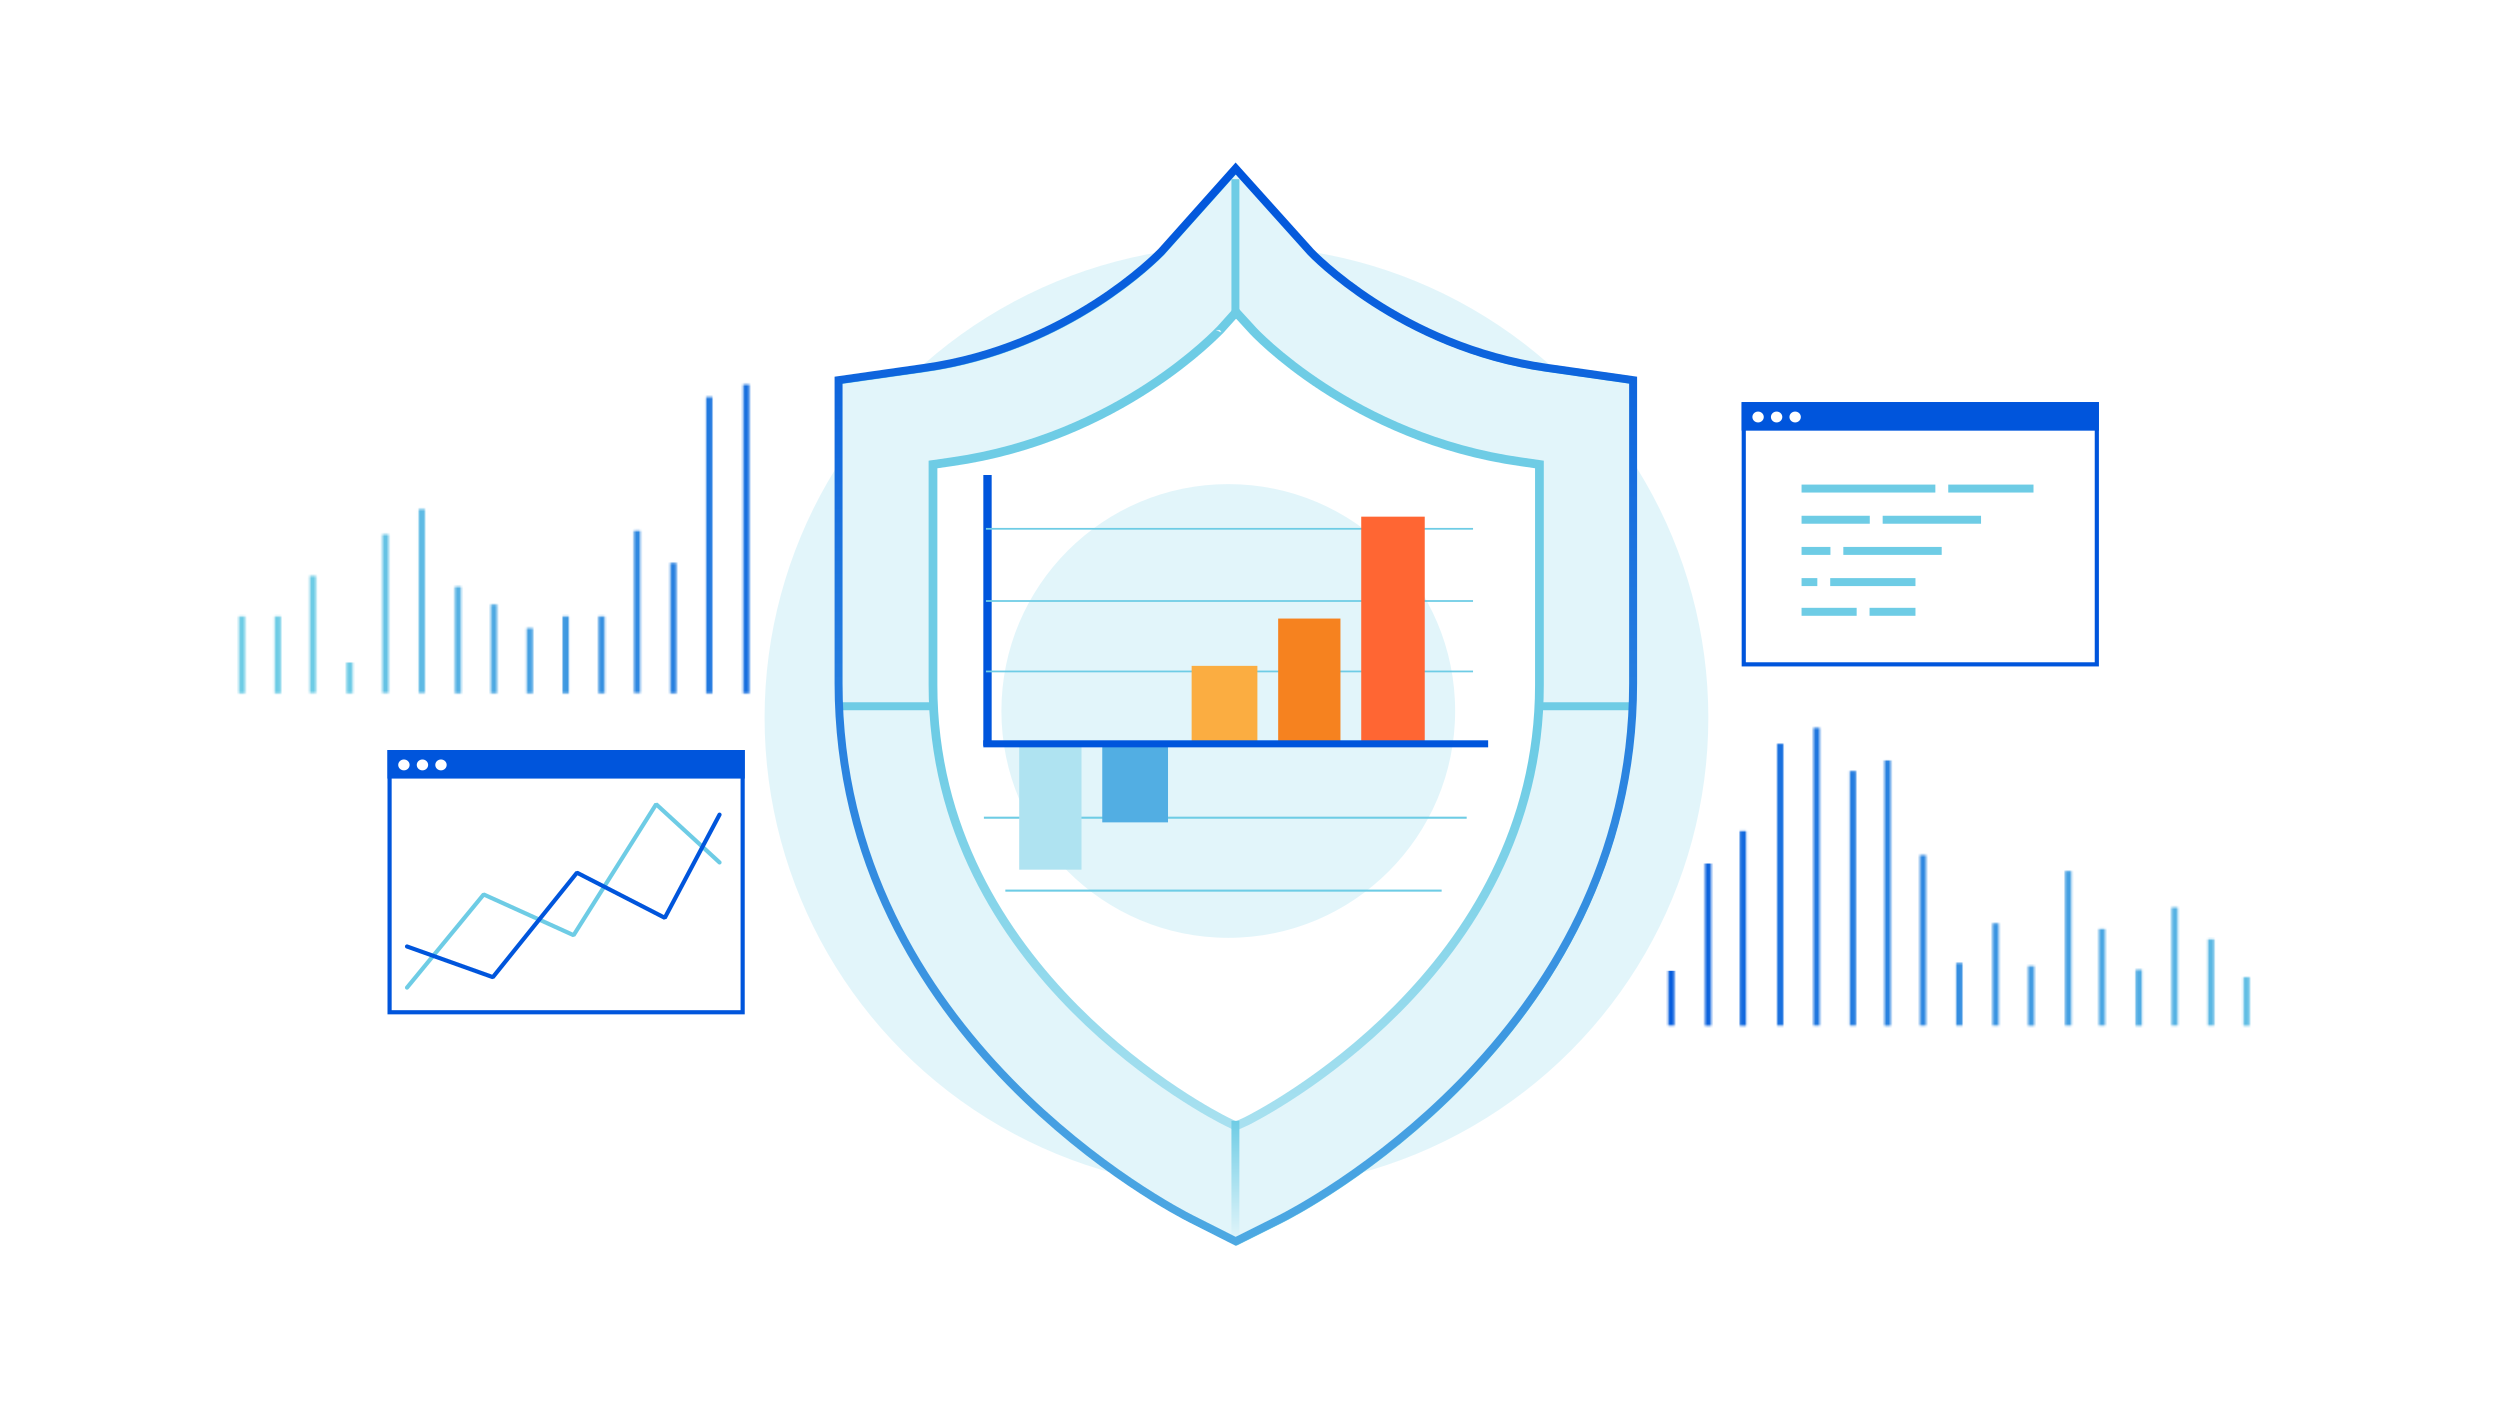 <svg width="1200" height="675" viewBox="0 0 1200 675" fill="none" xmlns="http://www.w3.org/2000/svg">
<rect x="0" y="0" width="1200" height="675" fill="#333333" stroke="none"/>
<g clip-path="url(#clip0_5368_2656)">
<rect width="1200" height="675" fill="#C5EBF5"/>
<rect width="1273.86" height="682.426" transform="matrix(-1 -2.62268e-07 -2.62268e-07 1 1237 0)" fill="white"/>
<rect x="-200" y="-157" width="1586" height="938" fill="white"/>
<circle cx="593.5" cy="344.5" r="226.5" fill="#E2F5FA"/>
<mask id="path-4-outside-1_5368_2656" maskUnits="userSpaceOnUse" x="829.039" y="309.877" width="48" height="197" fill="black">
<rect fill="white" x="829.039" y="309.877" width="48" height="197"/>
<path fill-rule="evenodd" clip-rule="evenodd" d="M845.28 319.744C845.354 319.481 845.394 319.21 845.394 318.932C845.394 316.693 842.852 314.877 839.716 314.877C836.581 314.877 834.039 316.693 834.039 318.932C834.039 319.21 834.078 319.481 834.153 319.744H834.04V417.492H834.039V437.793V470.125V471.629V471.629L837.655 480.25H837.283H835.66V481.754H837.729L839.716 488.439L841.702 481.754H843.771V480.25H842.149H841.777L845.394 471.629V471.629V471.629H845.395V470.423V319.744H845.28ZM866.67 316C864.137 316 862.084 318.053 862.084 320.585V443.736C862.084 444.986 862.584 446.118 863.394 446.945V450.942H864.704V453.562H866.014V454.873L866.67 457.493L867.325 454.873V453.562H868.635V450.942H869.945V446.945C870.755 446.118 871.255 444.986 871.255 443.736V320.585C871.255 318.053 869.202 316 866.67 316Z"/>
</mask>
<path fill-rule="evenodd" clip-rule="evenodd" d="M845.28 319.744C845.354 319.481 845.394 319.21 845.394 318.932C845.394 316.693 842.852 314.877 839.716 314.877C836.581 314.877 834.039 316.693 834.039 318.932C834.039 319.21 834.078 319.481 834.153 319.744H834.04V417.492H834.039V437.793V470.125V471.629V471.629L837.655 480.25H837.283H835.66V481.754H837.729L839.716 488.439L841.702 481.754H843.771V480.25H842.149H841.777L845.394 471.629V471.629V471.629H845.395V470.423V319.744H845.28ZM866.67 316C864.137 316 862.084 318.053 862.084 320.585V443.736C862.084 444.986 862.584 446.118 863.394 446.945V450.942H864.704V453.562H866.014V454.873L866.67 457.493L867.325 454.873V453.562H868.635V450.942H869.945V446.945C870.755 446.118 871.255 444.986 871.255 443.736V320.585C871.255 318.053 869.202 316 866.67 316Z" fill="white"/>
<path d="M845.28 319.744L840.471 318.376L838.66 324.744H845.28V319.744ZM834.153 319.744V324.744H840.773L838.962 318.376L834.153 319.744ZM834.04 319.744V314.744H829.04V319.744H834.04ZM834.04 417.492V422.492H839.04V417.492H834.04ZM834.039 417.492V412.492H829.039V417.492H834.039ZM834.039 471.629H829.039V472.636L829.428 473.563L834.039 471.629ZM837.655 480.25V485.25H845.175L842.266 478.316L837.655 480.25ZM835.66 480.25V475.25H830.66V480.25H835.66ZM835.66 481.754H830.66V486.754H835.66V481.754ZM837.729 481.754L842.522 480.33L841.46 476.754H837.729V481.754ZM839.716 488.439L834.923 489.863L839.716 505.995L844.509 489.863L839.716 488.439ZM841.702 481.754V476.754H837.972L836.909 480.33L841.702 481.754ZM843.771 481.754V486.754H848.771V481.754H843.771ZM843.771 480.25H848.771V475.25H843.771V480.25ZM841.777 480.25L837.166 478.316L834.258 485.25H841.777V480.25ZM845.394 471.629L850.004 473.563L850.394 472.636V471.629H845.394ZM845.394 471.629V466.629H840.394V471.629H845.394ZM845.395 471.629V476.629H850.395V471.629H845.395ZM845.395 319.744H850.395V314.744H845.395V319.744ZM863.394 446.945H868.394V444.904L866.965 443.446L863.394 446.945ZM863.394 450.942H858.394V455.942H863.394V450.942ZM864.704 450.942H869.704V445.942H864.704V450.942ZM864.704 453.562H859.704V458.562H864.704V453.562ZM866.014 453.562H871.014V448.562H866.014V453.562ZM866.014 454.873H861.014V455.488L861.164 456.085L866.014 454.873ZM866.67 457.493L861.819 458.706H871.52L866.67 457.493ZM867.325 454.873L872.175 456.085L872.325 455.488V454.873H867.325ZM867.325 453.562V448.562H862.325V453.562H867.325ZM868.635 453.562V458.562H873.635V453.562H868.635ZM868.635 450.942V445.942H863.635V450.942H868.635ZM869.945 450.942V455.942H874.945V450.942H869.945ZM869.945 446.945L866.374 443.446L864.945 444.904V446.945H869.945ZM840.394 318.932C840.394 318.736 840.422 318.548 840.471 318.376L850.089 321.111C850.287 320.415 850.394 319.684 850.394 318.932H840.394ZM839.716 319.877C840.362 319.877 840.738 320.072 840.825 320.133C840.858 320.157 840.762 320.099 840.645 319.901C840.518 319.686 840.394 319.348 840.394 318.932H850.394C850.394 315.778 848.596 313.395 846.637 311.996C844.669 310.59 842.206 309.877 839.716 309.877V319.877ZM839.039 318.932C839.039 319.348 838.915 319.686 838.788 319.901C838.67 320.099 838.575 320.157 838.608 320.133C838.695 320.072 839.071 319.877 839.716 319.877V309.877C837.227 309.877 834.764 310.59 832.796 311.996C830.837 313.395 829.039 315.778 829.039 318.932H839.039ZM838.962 318.376C839.011 318.548 839.039 318.736 839.039 318.932H829.039C829.039 319.684 829.146 320.415 829.343 321.111L838.962 318.376ZM834.153 314.744H834.04V324.744H834.153V314.744ZM829.04 319.744V417.492H839.04V319.744H829.04ZM834.04 412.492H834.039V422.492H834.04V412.492ZM829.039 417.492V437.793H839.039V417.492H829.039ZM829.039 437.793V470.125H839.039V437.793H829.039ZM829.039 470.125V471.629H839.039V470.125H829.039ZM829.039 471.629V471.629H839.039V471.629H829.039ZM829.428 473.563L833.045 482.184L842.266 478.316L838.65 469.695L829.428 473.563ZM837.655 475.25H837.283V485.25H837.655V475.25ZM837.283 475.25H835.66V485.25H837.283V475.25ZM830.66 480.25V481.754H840.66V480.25H830.66ZM835.66 486.754H837.729V476.754H835.66V486.754ZM832.937 483.178L834.923 489.863L844.509 487.015L842.522 480.33L832.937 483.178ZM844.509 489.863L846.495 483.178L836.909 480.33L834.923 487.015L844.509 489.863ZM841.702 486.754H843.771V476.754H841.702V486.754ZM848.771 481.754V480.25H838.771V481.754H848.771ZM843.771 475.25H842.149V485.25H843.771V475.25ZM842.149 475.25H841.777V485.25H842.149V475.25ZM846.388 482.184L850.004 473.563L840.783 469.695L837.166 478.316L846.388 482.184ZM850.394 471.629V471.629H840.394V471.629H850.394ZM850.394 471.629V471.629H840.394V471.629H850.394ZM845.394 476.629H845.395V466.629H845.394V476.629ZM850.395 471.629V470.423H840.395V471.629H850.395ZM850.395 470.423V319.744H840.395V470.423H850.395ZM845.395 314.744H845.28V324.744H845.395V314.744ZM867.084 320.585C867.084 320.814 866.898 321 866.67 321V311C861.376 311 857.084 315.291 857.084 320.585H867.084ZM867.084 443.736V320.585H857.084V443.736H867.084ZM866.965 443.446C866.999 443.48 867.028 443.523 867.05 443.575C867.074 443.631 867.084 443.689 867.084 443.736H857.084C857.084 446.346 858.134 448.721 859.823 450.445L866.965 443.446ZM868.394 450.942V446.945H858.394V450.942H868.394ZM864.704 445.942H863.394V455.942H864.704V445.942ZM869.704 453.562V450.942H859.704V453.562H869.704ZM866.014 448.562H864.704V458.562H866.014V448.562ZM871.014 454.873V453.562H861.014V454.873H871.014ZM871.52 456.28L870.865 453.66L861.164 456.085L861.819 458.706L871.52 456.28ZM862.474 453.66L861.819 456.28L871.52 458.706L872.175 456.085L862.474 453.66ZM862.325 453.562V454.873H872.325V453.562H862.325ZM868.635 448.562H867.325V458.562H868.635V448.562ZM863.635 450.942V453.562H873.635V450.942H863.635ZM869.945 445.942H868.635V455.942H869.945V445.942ZM864.945 446.945V450.942H874.945V446.945H864.945ZM866.255 443.736C866.255 443.689 866.265 443.631 866.289 443.575C866.311 443.523 866.34 443.48 866.374 443.446L873.516 450.445C875.205 448.721 876.255 446.346 876.255 443.736H866.255ZM866.255 320.585V443.736H876.255V320.585H866.255ZM866.67 321C866.441 321 866.255 320.814 866.255 320.585H876.255C876.255 315.291 871.963 311 866.67 311V321Z" fill="white" mask="url(#path-4-outside-1_5368_2656)"/>
<path d="M572.226 586.051C565.303 582.589 403.019 499.513 403.019 329.084V183.496L444.353 177.591C513.38 167.818 555.936 123.836 557.973 121.8L593.606 81.891L629.646 122.004C629.85 122.207 672.61 167.614 743.062 177.591L784.397 183.496V329.084C784.397 499.513 622.113 582.589 615.19 586.051L593.606 596.842L572.226 586.051Z" fill="#E2F5FA" stroke="#6ECCE5" stroke-width="1.913" stroke-miterlimit="10"/>
<path d="M585.515 158.474L585.588 158.426L585.769 158.225L593.3 149.835L600.957 158.189C600.991 158.23 601.016 158.257 601.019 158.261L601.019 158.261C601.062 158.31 601.113 158.368 601.17 158.431C601.286 158.559 601.445 158.73 601.646 158.942C602.048 159.366 602.628 159.964 603.384 160.713C604.895 162.211 607.112 164.321 610.009 166.866C615.801 171.956 624.318 178.793 635.35 185.963C657.409 200.301 689.562 215.995 730.106 221.677C730.107 221.677 730.109 221.677 730.11 221.677L738.923 222.944V328.93C738.923 397.931 705.258 449.52 670.733 484.295C636.343 518.933 601.234 536.743 598.184 538.253L593.136 540.506L588.613 538.272C585.82 536.892 550.561 519.078 516.027 484.295C481.502 449.52 447.836 397.931 447.836 328.93V222.944L456.65 221.677C456.652 221.677 456.653 221.677 456.654 221.677C497.104 215.994 529.209 200.251 551.266 185.891C562.297 178.709 570.825 171.868 576.638 166.79C579.545 164.251 581.773 162.153 583.297 160.674C584.058 159.934 584.642 159.351 585.044 158.948C585.12 158.871 585.188 158.803 585.249 158.741C585.351 158.639 585.433 158.556 585.499 158.491C585.505 158.485 585.51 158.479 585.515 158.474ZM585.593 158.398C585.595 158.396 585.597 158.394 585.598 158.393C585.618 158.373 585.627 158.365 585.627 158.366C585.627 158.367 585.614 158.379 585.593 158.398Z" fill="white" stroke="url(#paint0_linear_5368_2656)" stroke-width="4.2"/>
<path d="M593 86.002L593 153.002" stroke="#6ECCE5" stroke-width="3.826"/>
<path d="M593 538L593 595" stroke="url(#paint1_linear_5368_2656)" stroke-width="3.826"/>
<path d="M739 339L782 339" stroke="#6ECCE5" stroke-width="3.826"/>
<path d="M402 339H447" stroke="#6ECCE5" stroke-width="3.826"/>
<path d="M571.721 585.027C564.798 581.566 402.514 498.489 402.514 328.06V182.473L443.849 176.568C512.876 166.794 555.432 122.813 557.468 120.776L593.101 80.867L629.142 120.98C629.346 121.184 672.105 166.591 742.558 176.568L783.892 182.473V328.06C783.892 498.489 621.608 581.566 614.685 585.027L593.101 595.819L571.721 585.027Z" stroke="url(#paint2_linear_5368_2656)" stroke-width="3.826" stroke-miterlimit="10"/>
<circle cx="589.571" cy="341.268" r="108.895" fill="#E2F5FA"/>
<mask id="mask0_5368_2656" style="mask-type:alpha" maskUnits="userSpaceOnUse" x="10" y="59" width="939" height="278">
<path d="M877.305 332.803L877.305 273.059" stroke="#6ECCE5" stroke-width="3"/>
<path d="M894.533 290.312L894.533 332.987" stroke="#6ECCE5" stroke-width="3"/>
<path d="M911.762 313.816L911.762 332.825" stroke="#6ECCE5" stroke-width="3"/>
<path d="M929.226 325.568L928.991 332.69" stroke="#6ECCE5" stroke-width="3"/>
<path d="M946.572 318.334L946.466 332.856" stroke="#6ECCE5" stroke-width="3"/>
<path d="M670.722 332.633L670.722 254.762" stroke="#6ECCE5" stroke-width="3"/>
<path d="M808.39 332.803L808.39 304.353" stroke="#6ECCE5" stroke-width="3"/>
<path d="M739.476 332.803L739.476 290.129" stroke="#6ECCE5" stroke-width="3"/>
<path d="M532.732 332.803L532.732 105.56" stroke="#6ECCE5" stroke-width="3"/>
<path d="M860.076 332.803L860.076 258.834" stroke="#6ECCE5" stroke-width="3"/>
<path d="M653.287 332.633L653.287 285.045" stroke="#6ECCE5" stroke-width="3"/>
<path d="M791.161 332.803L791.161 295.819" stroke="#6ECCE5" stroke-width="3"/>
<path d="M721.783 332.633L721.783 259.088" stroke="#6ECCE5" stroke-width="3"/>
<path d="M515.051 332.633L515.051 86.042" stroke="#6ECCE5" stroke-width="3"/>
<path d="M842.848 332.803L842.848 236.602" stroke="#6ECCE5" stroke-width="3"/>
<path d="M635.852 332.633L635.852 202.848" stroke="#6ECCE5" stroke-width="3"/>
<path d="M774.089 332.633L774.089 266.875" stroke="#6ECCE5" stroke-width="3"/>
<path d="M705.593 332.633L705.593 214.961" stroke="#6ECCE5" stroke-width="3"/>
<path d="M497.615 332.633L497.615 59.22" stroke="#6ECCE5" stroke-width="3"/>
<path d="M618.875 332.803L618.875 130.812" stroke="#6ECCE5" stroke-width="3"/>
<path d="M567.356 332.633L567.356 118.056" stroke="#6ECCE5" stroke-width="3"/>
<path d="M391.759 332.633L391.759 152.665" stroke="#6ECCE5" stroke-width="3"/>
<path d="M584.792 332.633L584.792 105.942" stroke="#6ECCE5" stroke-width="3"/>
<path d="M602.227 332.633L602.227 138.821" stroke="#6ECCE5" stroke-width="3"/>
<path d="M426.63 332.633L426.63 111.134" stroke="#6ECCE5" stroke-width="3"/>
<path d="M444.064 332.633L444.064 138.821" stroke="#6ECCE5" stroke-width="3"/>
<path d="M461.5 332.633L461.5 86.042" stroke="#6ECCE5" stroke-width="3"/>
<path d="M409.355 332.803L409.355 85.71" stroke="#6ECCE5" stroke-width="3"/>
<path d="M825.619 332.803L825.619 270.214" stroke="#6ECCE5" stroke-width="3"/>
<path d="M756.653 332.633L756.653 242.649" stroke="#6ECCE5" stroke-width="3"/>
<path d="M549.453 332.803L549.453 184.547" stroke="#6ECCE5" stroke-width="3"/>
<path d="M687.79 332.803L687.79 287.284" stroke="#6ECCE5" stroke-width="3"/>
<path d="M374.897 332.803L374.897 273.059" stroke="#6ECCE5" stroke-width="3"/>
<path d="M167.801 332.803L167.801 318.003" stroke="#6ECCE5" stroke-width="3"/>
<path d="M12.391 332.803L11.92 325.808" stroke="#6ECCE5" stroke-width="3"/>
<path d="M305.828 332.633L305.828 254.762" stroke="#6ECCE5" stroke-width="3"/>
<path d="M150.156 332.633L150.156 276.393" stroke="#6ECCE5" stroke-width="3"/>
<path d="M237.069 332.803L237.069 290.129" stroke="#6ECCE5" stroke-width="3"/>
<path d="M81.658 332.803L81.658 290.129" stroke="#6ECCE5" stroke-width="3"/>
<path d="M358.216 332.803L358.216 184.547" stroke="#6ECCE5" stroke-width="3"/>
<path d="M288.754 332.803L288.754 295.819" stroke="#6ECCE5" stroke-width="3"/>
<path d="M133.344 332.803L133.344 295.819" stroke="#6ECCE5" stroke-width="3"/>
<path d="M219.84 332.803L219.84 281.594" stroke="#6ECCE5" stroke-width="3"/>
<path d="M64.43 333.664L64.43 314.655" stroke="#6ECCE5" stroke-width="3"/>
<path d="M340.44 332.803L340.44 190.556" stroke="#6ECCE5" stroke-width="3"/>
<path d="M271.526 332.803L271.526 295.819" stroke="#6ECCE5" stroke-width="3"/>
<path d="M116.116 332.803L116.116 295.819" stroke="#6ECCE5" stroke-width="3"/>
<path d="M202.462 332.633L202.462 244.379" stroke="#6ECCE5" stroke-width="3"/>
<path d="M46.79 332.633L46.79 295.428" stroke="#6ECCE5" stroke-width="3"/>
<path d="M323.212 332.803L323.212 270.214" stroke="#6ECCE5" stroke-width="3"/>
<path d="M254.297 332.803L254.297 301.508" stroke="#6ECCE5" stroke-width="3"/>
<path d="M98.886 332.803L98.886 301.508" stroke="#6ECCE5" stroke-width="3"/>
<path d="M185.027 332.633L185.027 256.493" stroke="#6ECCE5" stroke-width="3"/>
<path d="M29.355 333.496L29.355 286.774" stroke="#6ECCE5" stroke-width="3"/>
<path d="M478.269 336.262L478.269 290.743" stroke="#6ECCE5" stroke-width="3"/>
</mask>
<g mask="url(#mask0_5368_2656)">
<rect x="368.097" y="357.262" width="264.019" height="262.521" transform="rotate(-180 368.097 357.262)" fill="url(#paint3_linear_5368_2656)"/>
</g>
<mask id="mask1_5368_2656" style="mask-type:alpha" maskUnits="userSpaceOnUse" x="297" y="319" width="939" height="176">
<path d="M1164.47 492.359L1164.47 454.699" stroke="#6ECCE5" stroke-width="3"/>
<path d="M1181.7 465.574L1181.7 492.475" stroke="#6ECCE5" stroke-width="3"/>
<path d="M1198.93 480.391L1198.93 492.373" stroke="#6ECCE5" stroke-width="3"/>
<path d="M957.89 492.25L957.89 443.162" stroke="#6ECCE5" stroke-width="3"/>
<path d="M1095.56 492.359L1095.56 474.426" stroke="#6ECCE5" stroke-width="3"/>
<path d="M1026.64 492.359L1026.64 465.459" stroke="#6ECCE5" stroke-width="3"/>
<path d="M819.899 492.359L819.899 349.112" stroke="#6ECCE5" stroke-width="3"/>
<path d="M1147.24 492.359L1147.24 445.732" stroke="#6ECCE5" stroke-width="3"/>
<path d="M940.454 492.25L940.454 462.252" stroke="#6ECCE5" stroke-width="3"/>
<path d="M1078.33 492.359L1078.33 469.046" stroke="#6ECCE5" stroke-width="3"/>
<path d="M1008.95 492.25L1008.95 445.89" stroke="#6ECCE5" stroke-width="3"/>
<path d="M802.218 492.25L802.218 336.806" stroke="#6ECCE5" stroke-width="3"/>
<path d="M1130.01 492.359L1130.01 431.717" stroke="#6ECCE5" stroke-width="3"/>
<path d="M923.019 492.25L923.019 410.437" stroke="#6ECCE5" stroke-width="3"/>
<path d="M1061.26 492.25L1061.26 450.798" stroke="#6ECCE5" stroke-width="3"/>
<path d="M992.76 492.25L992.76 418.073" stroke="#6ECCE5" stroke-width="3"/>
<path d="M784.783 492.25L784.783 319.898" stroke="#6ECCE5" stroke-width="3"/>
<path d="M906.042 492.359L906.042 365.03" stroke="#6ECCE5" stroke-width="3"/>
<path d="M854.524 492.25L854.524 356.987" stroke="#6ECCE5" stroke-width="3"/>
<path d="M678.926 492.25L678.926 378.803" stroke="#6ECCE5" stroke-width="3"/>
<path d="M871.959 492.25L871.959 349.351" stroke="#6ECCE5" stroke-width="3"/>
<path d="M889.394 492.25L889.394 370.077" stroke="#6ECCE5" stroke-width="3"/>
<path d="M713.797 492.25L713.796 352.623" stroke="#6ECCE5" stroke-width="3"/>
<path d="M731.232 492.25L731.231 370.077" stroke="#6ECCE5" stroke-width="3"/>
<path d="M748.667 492.25L748.667 336.806" stroke="#6ECCE5" stroke-width="3"/>
<path d="M696.522 492.359L696.522 336.599" stroke="#6ECCE5" stroke-width="3"/>
<path d="M1112.79 492.359L1112.79 452.905" stroke="#6ECCE5" stroke-width="3"/>
<path d="M1043.82 492.25L1043.82 435.527" stroke="#6ECCE5" stroke-width="3"/>
<path d="M836.62 492.359L836.62 398.903" stroke="#6ECCE5" stroke-width="3"/>
<path d="M974.957 492.359L974.957 463.665" stroke="#6ECCE5" stroke-width="3"/>
<path d="M662.064 492.359L662.064 454.699" stroke="#6ECCE5" stroke-width="3"/>
<path d="M454.968 492.359L454.968 483.03" stroke="#6ECCE5" stroke-width="3"/>
<path d="M299.558 492.359L299.087 487.95" stroke="#6ECCE5" stroke-width="3"/>
<path d="M592.995 492.25L592.995 443.162" stroke="#6ECCE5" stroke-width="3"/>
<path d="M437.323 492.25L437.323 456.798" stroke="#6ECCE5" stroke-width="3"/>
<path d="M524.236 492.359L524.236 465.459" stroke="#6ECCE5" stroke-width="3"/>
<path d="M368.825 492.359L368.825 465.459" stroke="#6ECCE5" stroke-width="3"/>
<path d="M645.383 492.359L645.382 398.903" stroke="#6ECCE5" stroke-width="3"/>
<path d="M575.921 492.359L575.921 469.046" stroke="#6ECCE5" stroke-width="3"/>
<path d="M420.511 492.359L420.511 469.046" stroke="#6ECCE5" stroke-width="3"/>
<path d="M507.007 492.359L507.007 460.079" stroke="#6ECCE5" stroke-width="3"/>
<path d="M351.596 492.902L351.596 480.92" stroke="#6ECCE5" stroke-width="3"/>
<path d="M627.607 492.359L627.607 402.691" stroke="#6ECCE5" stroke-width="3"/>
<path d="M558.693 492.359L558.693 469.046" stroke="#6ECCE5" stroke-width="3"/>
<path d="M403.283 492.359L403.283 469.046" stroke="#6ECCE5" stroke-width="3"/>
<path d="M489.629 492.25L489.629 436.617" stroke="#6ECCE5" stroke-width="3"/>
<path d="M333.957 492.25L333.957 468.797" stroke="#6ECCE5" stroke-width="3"/>
<path d="M610.379 492.359L610.379 452.905" stroke="#6ECCE5" stroke-width="3"/>
<path d="M541.464 492.359L541.464 472.632" stroke="#6ECCE5" stroke-width="3"/>
<path d="M386.053 492.359L386.053 472.632" stroke="#6ECCE5" stroke-width="3"/>
<path d="M472.194 492.25L472.194 444.253" stroke="#6ECCE5" stroke-width="3"/>
<path d="M316.522 492.797L316.522 463.344" stroke="#6ECCE5" stroke-width="3"/>
<path d="M765.436 494.539L765.436 465.845" stroke="#6ECCE5" stroke-width="3"/>
</mask>
<g mask="url(#mask1_5368_2656)">
<path d="M1091 512L788 512L792 466L810.5 466L812.5 414.5L827 414.5L841 345.5L1091 349L1091 512Z" fill="url(#paint4_linear_5368_2656)"/>
</g>
<rect x="187" y="361" width="169.473" height="124.89" stroke="#0055DC" stroke-width="2"/>
<rect x="187" y="361" width="169.473" height="11.718" fill="#0055DC" stroke="#0055DC" stroke-width="2"/>
<path d="M193.878 369.775C195.387 369.775 196.611 368.605 196.611 367.163C196.611 365.72 195.387 364.551 193.878 364.551C192.368 364.551 191.144 365.72 191.144 367.163C191.144 368.605 192.368 369.775 193.878 369.775Z" fill="white"/>
<path d="M202.775 369.775C204.284 369.775 205.508 368.605 205.508 367.163C205.508 365.72 204.284 364.551 202.775 364.551C201.265 364.551 200.041 365.72 200.041 367.163C200.041 368.605 201.265 369.775 202.775 369.775Z" fill="white"/>
<path d="M211.67 369.775C213.18 369.775 214.404 368.605 214.404 367.163C214.404 365.72 213.18 364.551 211.67 364.551C210.161 364.551 208.937 365.72 208.937 367.163C208.937 368.605 210.161 369.775 211.67 369.775Z" fill="white"/>
<rect x="837" y="194" width="169.473" height="124.89" stroke="#0055DC" stroke-width="2"/>
<rect x="837" y="194" width="169.473" height="11.718" fill="#0055DC" stroke="#0055DC" stroke-width="2"/>
<path d="M843.878 202.775C845.387 202.775 846.611 201.605 846.611 200.163C846.611 198.72 845.387 197.551 843.878 197.551C842.368 197.551 841.144 198.72 841.144 200.163C841.144 201.605 842.368 202.775 843.878 202.775Z" fill="white"/>
<path d="M852.775 202.775C854.285 202.775 855.508 201.605 855.508 200.163C855.508 198.72 854.285 197.551 852.775 197.551C851.265 197.551 850.041 198.72 850.041 200.163C850.041 201.605 851.265 202.775 852.775 202.775Z" fill="white"/>
<path d="M861.672 202.775C863.181 202.775 864.405 201.605 864.405 200.163C864.405 198.72 863.181 197.551 861.672 197.551C860.162 197.551 858.938 198.72 858.938 200.163C858.938 201.605 860.162 202.775 861.672 202.775Z" fill="white"/>
<path d="M928.97 232.6H864.749V236.427H928.97V232.6Z" fill="#6ECCE5"/>
<path d="M976.082 232.6H935.157V236.427H976.082V232.6Z" fill="#6ECCE5"/>
<path d="M897.494 247.564H864.749V251.392H897.494V247.564Z" fill="#6ECCE5"/>
<path d="M950.901 247.564H903.681V251.392H950.901V247.564Z" fill="#6ECCE5"/>
<path d="M878.608 262.527H864.749V266.355H878.608V262.527Z" fill="#6ECCE5"/>
<path d="M932.015 262.527H884.795V266.355H932.015V262.527Z" fill="#6ECCE5"/>
<path d="M872.313 277.492H864.749V281.319H872.313V277.492Z" fill="#6ECCE5"/>
<path d="M919.425 277.492H878.5V281.319H919.425V277.492Z" fill="#6ECCE5"/>
<path d="M891.198 291.756H864.749V295.583H891.198V291.756Z" fill="#6ECCE5"/>
<path d="M919.425 291.754H897.386V295.581H919.425V291.754Z" fill="#6ECCE5"/>
<path d="M195.374 474.039L232.166 429.341L275.327 448.896L314.949 386.039L345.374 413.975" stroke="#6ECCE5" stroke-width="2" stroke-linecap="round" stroke-linejoin="bevel"/>
<path d="M195.374 454.315L236.571 469.039L276.941 418.893L319.107 440.556L345.374 391.039" stroke="#0055DC" stroke-width="2" stroke-linecap="round" stroke-linejoin="bevel"/>
<rect x="472" y="228" width="4" height="130" fill="#0055DC"/>
<path d="M473.252 321.871H707.055V322.716H473.252V321.871Z" fill="#6ECCE5"/>
<path d="M473.252 288.061H707.055V288.906H473.252V288.061Z" fill="#6ECCE5"/>
<path d="M473.252 253.406H707.055V254.251H473.252V253.406Z" fill="#6ECCE5"/>
<path d="M472.266 392H704.01V393H472.266V392Z" fill="#6ECCE5"/>
<path d="M482.565 427H691.993V428H482.565V427Z" fill="#6ECCE5"/>
<path d="M643.419 296.907V356.297H613.517V296.907H643.419Z" fill="#F6821F"/>
<path d="M683.876 247.999V355.656H653.387V247.999H683.876Z" fill="#FF6633"/>
<path d="M603.55 319.615V356.297H571.987V319.615H603.55Z" fill="#FBAD41"/>
<path d="M489.216 417.445V358.055H519.118V417.445H489.216Z" fill="#AFE3F1"/>
<path d="M529.084 394.737V358.055H560.648V394.737H529.084Z" fill="#52AEE3"/>
<path d="M472 355.344H714.31V358.725H472V355.344Z" fill="#0055DC"/>
</g>
<defs>
<linearGradient id="paint0_linear_5368_2656" x1="575.455" y1="562.503" x2="583.455" y2="359.503" gradientUnits="userSpaceOnUse">
<stop stop-color="#AFE3F1"/>
<stop offset="1" stop-color="#6ECCE5"/>
</linearGradient>
<linearGradient id="paint1_linear_5368_2656" x1="593.5" y1="538" x2="593.5" y2="595" gradientUnits="userSpaceOnUse">
<stop stop-color="#6ECCE5"/>
<stop offset="1" stop-color="#E2F5FA"/>
</linearGradient>
<linearGradient id="paint2_linear_5368_2656" x1="593.203" y1="80.867" x2="593" y2="816.001" gradientUnits="userSpaceOnUse">
<stop stop-color="#0055DC"/>
<stop offset="1" stop-color="#6ECCE5"/>
</linearGradient>
<linearGradient id="paint3_linear_5368_2656" x1="572.694" y1="381.522" x2="324.194" y2="376.023" gradientUnits="userSpaceOnUse">
<stop stop-color="#6ECCE5"/>
<stop offset="1" stop-color="#0055DC"/>
</linearGradient>
<linearGradient id="paint4_linear_5368_2656" x1="1118.5" y1="512" x2="779" y2="512" gradientUnits="userSpaceOnUse">
<stop stop-color="#6ECCE5"/>
<stop offset="1" stop-color="#0055DC"/>
</linearGradient>
<clipPath id="clip0_5368_2656">
<rect width="1200" height="675" fill="white"/>
</clipPath>
</defs>
</svg>
